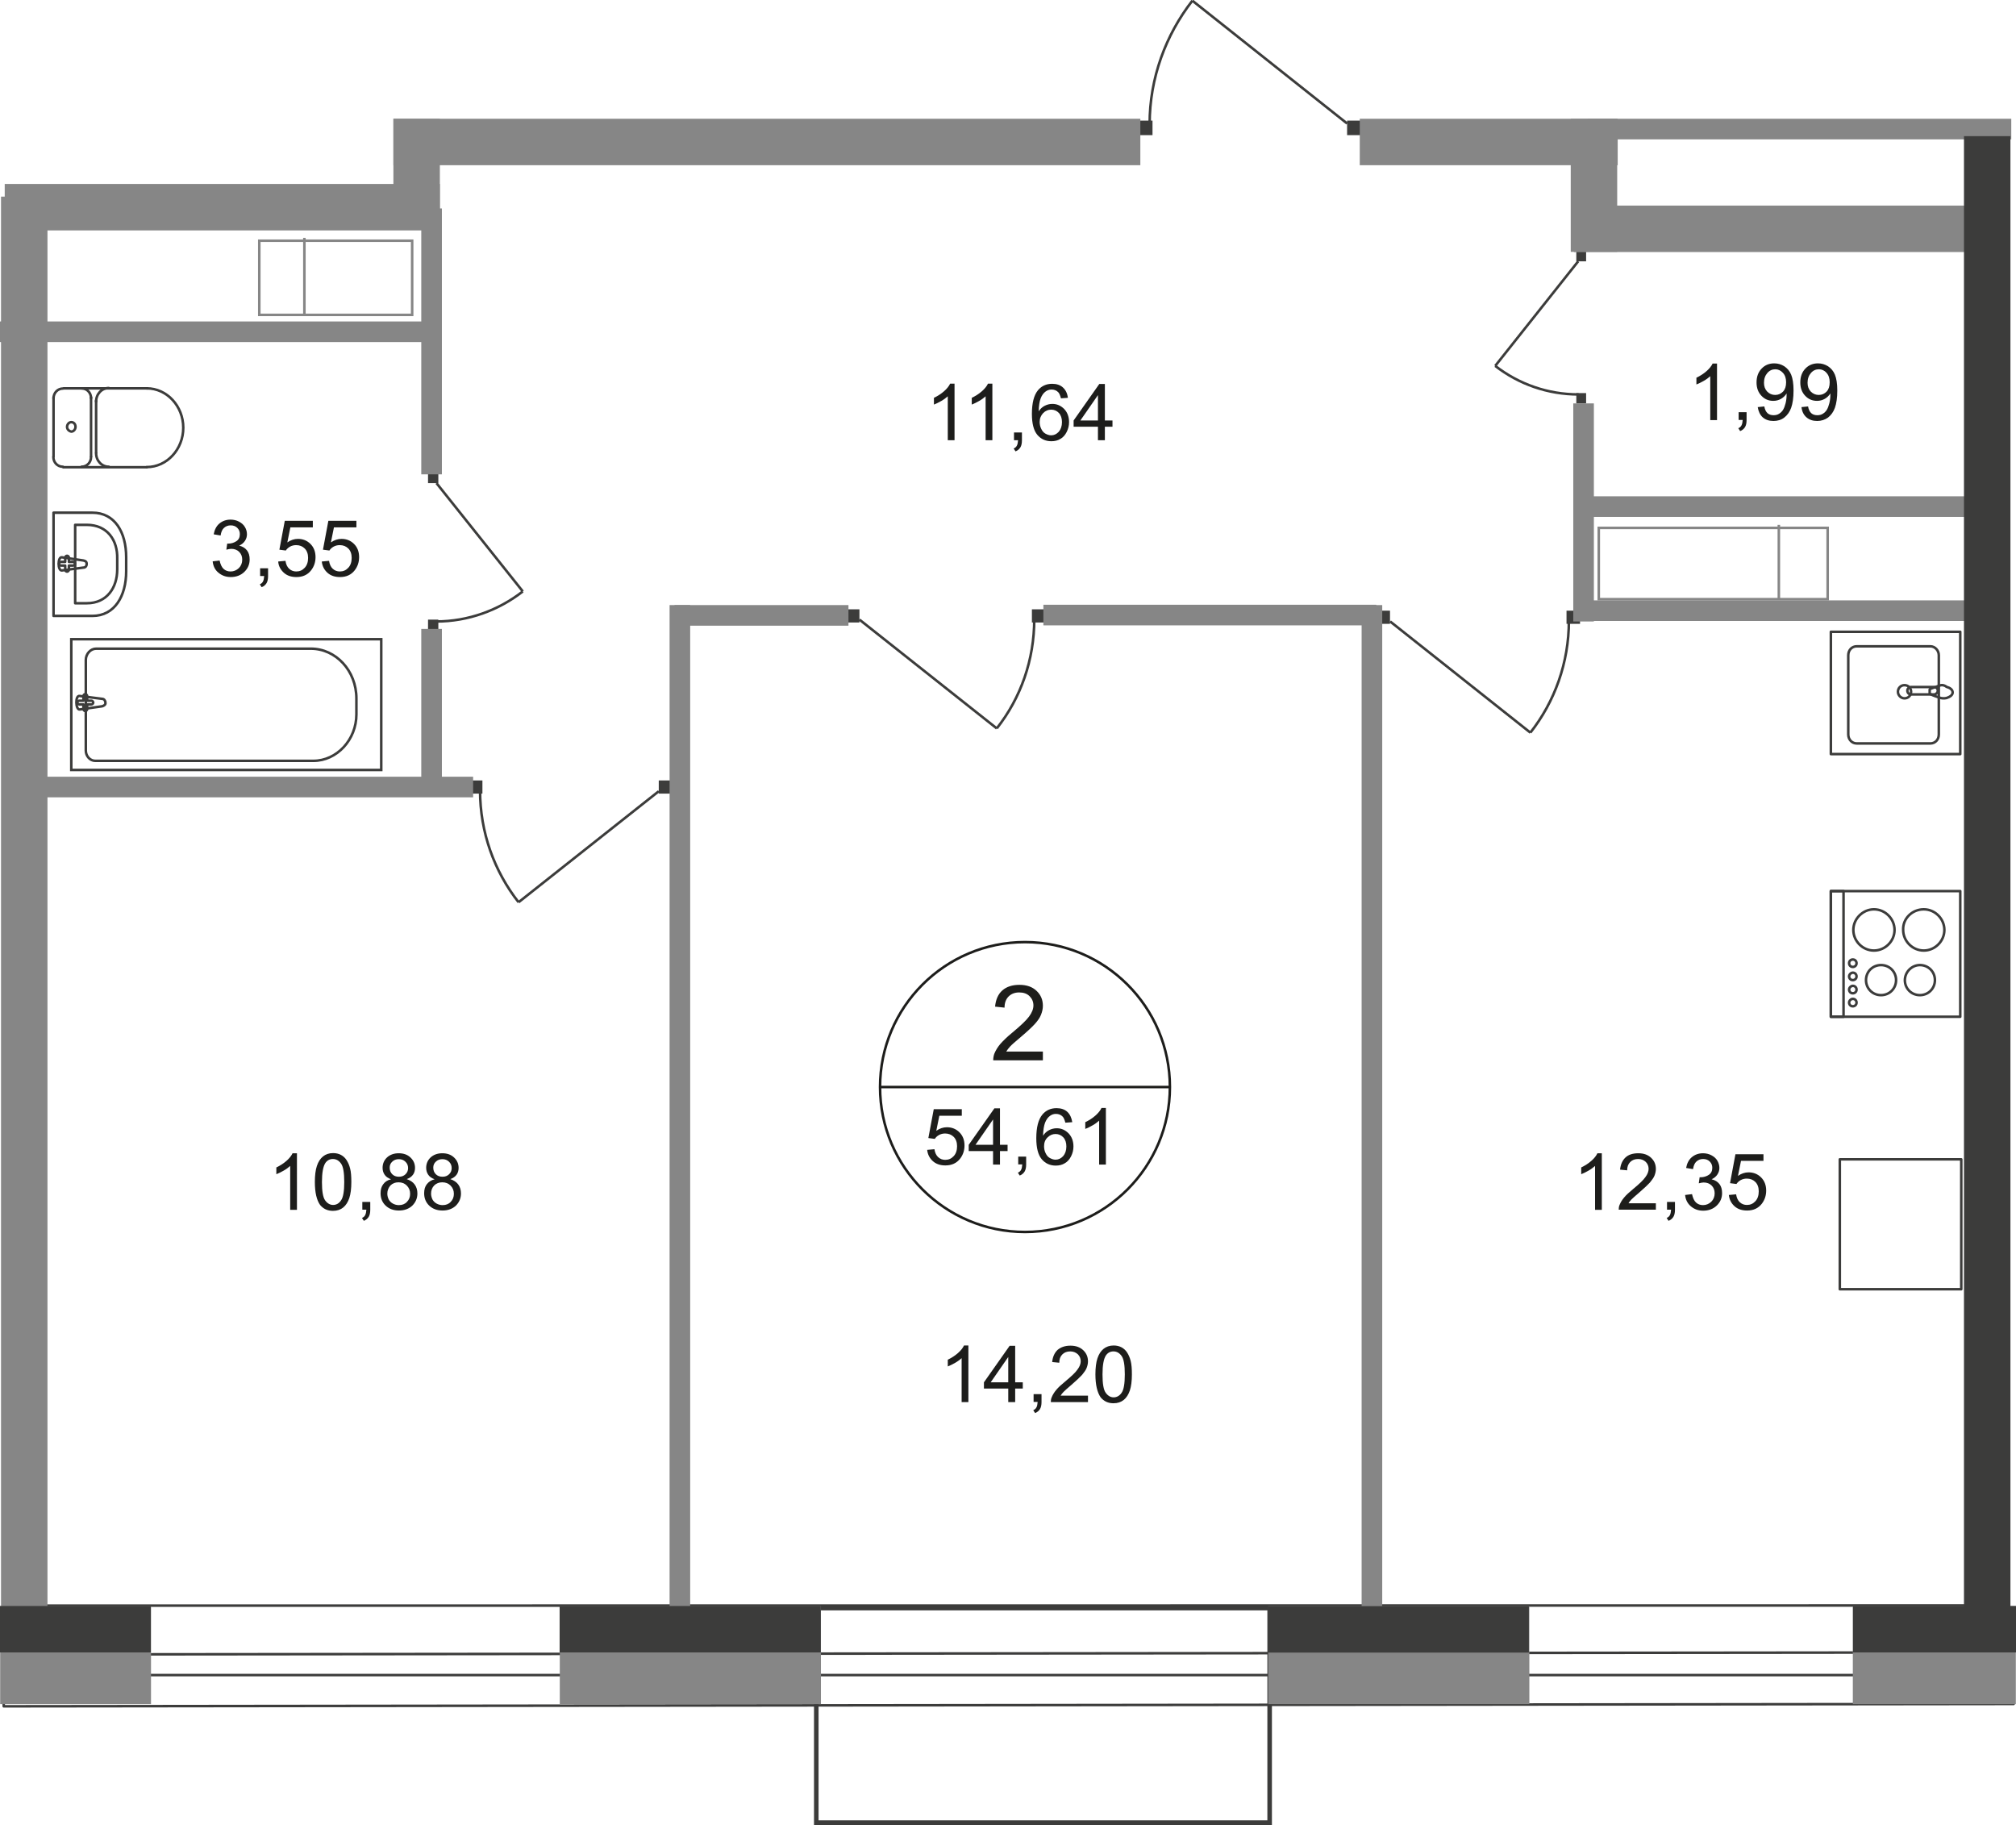 <?xml version="1.0" encoding="utf-8"?>
<!-- Generator: Adobe Illustrator 26.0.0, SVG Export Plug-In . SVG Version: 6.00 Build 0)  -->
<svg version="1.1" id="Слой_1" xmlns="http://www.w3.org/2000/svg" xmlns:xlink="http://www.w3.org/1999/xlink" x="0px" y="0px"
	 viewBox="0 0 1193.5 1080.4" style="enable-background:new 0 0 1193.5 1080.4;" xml:space="preserve">
<style type="text/css">
	.st0{fill:#3C3C3B;}
	.st1{fill:none;}
	.st2{fill:none;stroke:#3C3C3B;stroke-width:1.5;stroke-linecap:round;stroke-linejoin:round;stroke-miterlimit:10;}
	.st3{fill:none;stroke:#868686;stroke-width:1.5;stroke-miterlimit:10;}
	.st4{fill:none;stroke:#3C3C3B;stroke-width:1.5;stroke-miterlimit:22.926;}
	.st5{fill:#868686;}
	.st6{enable-background:new    ;}
	.st7{fill:#1D1D1B;}
	.st8{fill:none;stroke:#1D1D1B;stroke-width:1.5;stroke-miterlimit:22.926;}
</style>
<g>
	<path class="st0" d="M750.3,953.3v124.3H484.6V953.3H750.3 M753,950.5H481.9v129.9H753V950.5L753,950.5z"/>
</g>
<line class="st1" x1="0" y1="953.3" x2="1137.3" y2="953.3"/>
<line class="st1" x1="0" y1="982.1" x2="1137.3" y2="982.1"/>
<polyline class="st2" points="1192.1,1008.7 2.2,1010.1 2.2,950.5 1175.5,950.4 "/>
<polyline class="st2" points="1178.9,991.6 2.2,991.6 2.2,979.4 1169.9,978.2 "/>
<g>
	<rect x="153.5" y="142.5" class="st3" width="90.5" height="43.9"/>
	<line class="st3" x1="180.2" y1="140.8" x2="180.2" y2="186.4"/>
</g>
<g>
	<rect x="946.5" y="312.5" class="st3" width="135.5" height="42.2"/>
	<line class="st3" x1="1053.1" y1="310.7" x2="1053.1" y2="354.6"/>
</g>
<g>
	<rect x="673.4" y="71.4" class="st0" width="8.9" height="8.6"/>
	<rect x="797.5" y="71.4" class="st0" width="8.9" height="8.6"/>
	<path class="st4" d="M705.9,0.4c-15.8,20.3-25.3,45.8-25.3,73"/>
	<line class="st4" x1="797.5" y1="73.1" x2="705.9" y2="0.4"/>
</g>
<g>
	<rect x="277.6" y="462" class="st0" width="8" height="7.8"/>
	<rect x="390" y="462" class="st0" width="8" height="7.8"/>
	<path class="st4" d="M307,534.1c-14.4-18.3-22.8-41.4-22.8-66.1"/>
	<line class="st4" x1="390" y1="468.4" x2="307" y2="534.1"/>
</g>
<g>
	<rect x="927.4" y="361.5" class="st0" width="8" height="7.8"/>
	<rect x="814.9" y="361.5" class="st0" width="8" height="7.8"/>
	<path class="st4" d="M906,433.7c14.4-18.3,22.8-41.4,22.8-66.1"/>
	<line class="st4" x1="823" y1="367.9" x2="906" y2="433.7"/>
</g>
<g>
	<rect x="253.4" y="366.8" class="st0" width="6.1" height="6.4"/>
	<rect x="253.4" y="279.6" class="st0" width="6.1" height="6.4"/>
	<path class="st4" d="M309.5,350.1c-14.2,11.1-32.2,17.8-51.3,17.8"/>
	<line class="st4" x1="258.4" y1="286" x2="309.5" y2="350.1"/>
</g>
<g>
	<rect x="933.2" y="232.7" class="st0" width="5.8" height="6.1"/>
	<rect x="933.2" y="148.6" class="st0" width="5.8" height="6.1"/>
	<path class="st4" d="M885.2,216.6c13.9,10.8,31.1,16.9,49.4,16.9"/>
	<line class="st4" x1="934.3" y1="154.7" x2="885.2" y2="216.6"/>
</g>
<g>
	<rect x="610.9" y="360.7" class="st0" width="7.8" height="7.8"/>
	<rect x="501" y="360.7" class="st0" width="7.8" height="7.8"/>
	<path class="st4" d="M590.1,431.2c14.2-18,22.2-40.5,22.2-64.7"/>
	<line class="st4" x1="508.8" y1="366.8" x2="590.1" y2="431.2"/>
</g>
<g>
	<path class="st2" d="M37.2,276.3c-3.1,0-5.6-2.5-5.6-5.8"/>
	<path class="st2" d="M31.7,235.8c0-3.3,2.5-5.8,5.6-5.8"/>
	<line class="st2" x1="31.7" y1="235.2" x2="31.7" y2="270.2"/>
	<line class="st2" x1="37.5" y1="276.6" x2="86.9" y2="276.6"/>
	<path class="st2" d="M86.9,229.9c11.9,0,21.6,10.5,21.6,23.3s-9.7,23.3-21.6,23.3"/>
	<line class="st2" x1="87.2" y1="229.9" x2="37.8" y2="229.9"/>
	<path class="st2" d="M39.7,252.7c0-1.4,1.1-2.8,2.5-2.8s2.5,1.1,2.5,2.8c0,1.4-1.1,2.8-2.5,2.8C40.8,255.2,39.7,254.1,39.7,252.7z"
		/>
	<path class="st2" d="M48.3,229.9c3.1,0,5.6,2.5,5.6,5.8"/>
	<line class="st2" x1="53.9" y1="235.2" x2="53.9" y2="270.2"/>
	<path class="st2" d="M53.9,270.5c0,3.3-2.5,5.8-5.6,5.8"/>
	<path class="st2" d="M64.4,276.3c-4.2,0-7.5-3.6-7.5-8"/>
	<line class="st2" x1="56.9" y1="268" x2="56.9" y2="237.2"/>
	<path class="st2" d="M56.9,237.7c0-4.4,3.3-8,7.5-8"/>
</g>
<g>
	<rect x="42.2" y="378.4" class="st4" width="183.5" height="77.4"/>
	<path class="st4" d="M184,384H56.9c-3.3,0-6.1,3.1-6.1,6.7v53.6c0,3.3,2.5,6.1,5.6,6.1h129.1c13.9,0,25.5-12.5,25.5-27.5v-9.4
		C211,397,198.8,384,184,384z"/>
	<path class="st4" d="M60.5,418.1L47.2,420c-2.5,0.3-2.8-8.6,0-8l13.3,1.7c1.1,0,1.9,1.1,1.9,2.2C62.7,417,61.6,417.8,60.5,418.1z"
		/>
	<path class="st2" d="M50.5,420.9L50.5,420.9c-0.6,0-1.1-0.6-1.1-1.1V417h-2.5c-0.6,0-1.1-0.6-1.1-1.1c0-0.6,0.6-1.1,1.1-1.1h2.5
		V412c0-0.6,0.6-1.1,1.1-1.1s1.1,0.6,1.1,1.1v2.8h2.5c0.6,0,1.1,0.6,1.1,1.1c0,0.6-0.6,1.1-1.1,1.1h-2.5v2.8
		C51.6,420.3,51.1,420.9,50.5,420.9z"/>
</g>
<g>
	<path class="st2" d="M54.7,303.5h-23v61.1h23c13.3,0,20-11.9,20-26.4v-8.3C74.7,315.1,68,303.5,54.7,303.5z"/>
	<path class="st2" d="M51.4,310.7h-6.9v46.4h6.9c11.9,0,18-9.2,18-20v-6.4C69.7,319.9,63.6,310.7,51.4,310.7z"/>
	<path class="st2" d="M49.4,331.8l-12.8-1.9c-2.5-0.3-2.5,8,0,7.8l12.8-1.7c1.1,0,1.9-0.8,1.9-2.2S50.5,332.1,49.4,331.8z"/>
	<path class="st2" d="M39.7,329L39.7,329c-0.6,0-1.1,0.6-1.1,1.1v2.5h-2.5c-0.6,0-1.1,0.6-1.1,1.1c0,0.6,0.6,1.1,1.1,1.1h2.5v2.5
		c0,0.6,0.6,1.1,1.1,1.1s1.1-0.6,1.1-1.1v-2.5h2.5c0.6,0,1.1-0.6,1.1-1.1c0-0.6-0.6-1.1-1.1-1.1h-2.5v-2.5
		C40.8,329.6,40.3,329,39.7,329z"/>
</g>
<g>
	<rect x="1083.9" y="527.5" class="st2" width="76.6" height="74.4"/>
	<path class="st2" d="M1138.9,538.3c6.7,0,12.2,5.6,12.2,12.2c0,6.7-5.6,12.2-12.2,12.2c-6.7,0-12.2-5.6-12.2-12.2
		C1126.4,543.9,1131.9,538.3,1138.9,538.3z"/>
	<path class="st2" d="M1109.4,538.3c6.7,0,12.2,5.6,12.2,12.2c0,6.7-5.6,12.2-12.2,12.2c-6.7,0-12.2-5.6-12.2-12.2
		C1097.2,543.9,1102.8,538.3,1109.4,538.3z"/>
	<path class="st2" d="M1113.6,571.3c5,0,8.9,3.9,8.9,8.9s-3.9,8.9-8.9,8.9s-8.9-3.9-8.9-8.9S1108.6,571.3,1113.6,571.3z"/>
	<path class="st2" d="M1136.6,571.3c5,0,8.9,3.9,8.9,8.9s-3.9,8.9-8.9,8.9s-8.9-3.9-8.9-8.9C1127.8,575.2,1131.9,571.3,1136.6,571.3
		z"/>
	<rect x="1083.9" y="527.5" class="st2" width="7.5" height="74.4"/>
	<path class="st2" d="M1096.9,568c1.4,0,2.2,1.1,2.2,2.2c0,1.4-1.1,2.2-2.2,2.2c-1.4,0-2.2-1.1-2.2-2.2
		C1094.7,568.8,1095.8,568,1096.9,568z"/>
	<path class="st2" d="M1096.9,575.8c1.4,0,2.2,1.1,2.2,2.2c0,1.4-1.1,2.2-2.2,2.2c-1.4,0-2.2-1.1-2.2-2.2
		C1094.7,576.9,1095.8,575.8,1096.9,575.8z"/>
	<path class="st2" d="M1096.9,583.6c1.4,0,2.2,1.1,2.2,2.2c0,1.4-1.1,2.2-2.2,2.2c-1.4,0-2.2-1.1-2.2-2.2
		C1094.7,584.7,1095.8,583.6,1096.9,583.6z"/>
	<path class="st2" d="M1096.9,591.3c1.4,0,2.2,1.1,2.2,2.2c0,1.4-1.1,2.2-2.2,2.2c-1.4,0-2.2-1.1-2.2-2.2
		C1094.7,592.4,1095.8,591.3,1096.9,591.3z"/>
</g>
<g>
	<path class="st2" d="M1099.2,440.1h43.6c2.8,0,5-2.2,5-5.3v-46.9c0-2.8-2.2-5.3-5-5.3h-43.6c-2.8,0-5,2.2-5,5.3v46.9
		C1094.2,437.8,1096.4,440.1,1099.2,440.1z"/>
	<path class="st2" d="M1127.5,413.4c2.2,0,3.9-1.7,3.9-3.9c0-2.2-1.7-3.9-3.9-3.9s-3.9,1.7-3.9,3.9
		C1123.6,411.7,1125.5,413.4,1127.5,413.4z"/>
	<rect x="1083.9" y="374" class="st2" width="76.6" height="72.4"/>
	<path class="st2" d="M1131.4,406.7h13.6c1.4,0,2.2,1.1,2.2,2.2s-1.1,2.2-2.2,2.2h-13.6c-1.4,0-2.2-1.1-2.2-2.2
		C1129.1,407.9,1130,406.7,1131.4,406.7z"/>
	<path class="st2" d="M1148,405.9c-1.9,0.8-3.1,1.1-3.9,1.4c-0.6,0.3-1.1,0.3-1.4,0.6c0,0-0.3,0-0.3,0.3c0,0,0,0.3,0,0.6v0.6v0.6
		c0,0.3,0,0.3,0,0.6c0,0,0,0.3,0.3,0.3s0.8,0.3,1.4,0.6c0.8,0.3,1.9,0.8,3.9,1.4c1.4,0.6,3.1,0.6,4.4,0.3c1.9-0.6,3.6-1.7,3.6-3.3
		c0-1.7-1.7-2.8-3.6-3.3C1150.8,405.4,1149.4,405.4,1148,405.9z"/>
</g>
<rect x="1089.2" y="686.3" class="st2" width="71.9" height="76.9"/>
<rect x="939.9" y="70.3" class="st5" width="250.8" height="12.2"/>
<rect x="933.9" y="355.4" class="st5" width="247.9" height="12.2"/>
<rect x="933.9" y="293.8" class="st5" width="247.9" height="12.2"/>
<rect x="617.7" y="358" class="st5" width="197.1" height="12.2"/>
<rect x="399.3" y="358.2" class="st5" width="103" height="12.2"/>
<polyline class="st5" points="0,190.3 255.6,190.3 255.6,202.5 0,202.5 "/>
<polyline class="st5" points="2.8,459.8 280.1,459.8 280.1,472 2.8,472 "/>
<rect x="249.4" y="123.4" class="st5" width="12.2" height="157.4"/>
<rect x="249.4" y="372.3" class="st5" width="12.2" height="95.5"/>
<rect x="931.4" y="238.8" class="st5" width="12.2" height="129.1"/>
<rect x="806.1" y="358.2" class="st5" width="12.2" height="610.6"/>
<rect x="396.4" y="358.2" class="st5" width="12.2" height="610.6"/>
<g>
	<rect x="805" y="70.3" class="st5" width="152.7" height="27.5"/>
</g>
<g>
	<rect x="931.8" y="121.7" class="st5" width="246.2" height="27.5"/>
</g>
<g>
	<rect x="929.9" y="70.3" class="st5" width="27.5" height="78.8"/>
</g>
<g>
	<rect x="232.9" y="70.3" class="st5" width="442.2" height="27.5"/>
</g>
<polyline class="st5" points="2.8,108.9 260.4,108.9 260.4,136.4 2.8,136.4 "/>
<g>
	<rect x="0.6" y="116.4" class="st5" width="27.5" height="877.1"/>
</g>
<g>
	<rect x="232.9" y="70.3" class="st5" width="27.5" height="64.9"/>
</g>
<g>
	<rect x="1096.9" y="950.8" class="st5" width="96.5" height="58"/>
</g>
<g>
	<rect x="750.8" y="950.8" class="st5" width="154.6" height="58"/>
</g>
<g>
	<rect x="331.4" y="950.8" class="st5" width="154.6" height="58"/>
</g>
<polyline class="st5" points="0.1,950.8 89.4,950.8 89.4,1008.8 0.1,1008.8 "/>
<rect x="1162.7" y="80.6" class="st0" width="27.5" height="886.8"/>
<polyline class="st0" points="0,950.7 89.3,950.7 89.3,978.2 0,978.2 "/>
<rect x="331.3" y="950.7" class="st0" width="154.6" height="27.5"/>
<rect x="750.5" y="950.8" class="st0" width="154.6" height="27.5"/>
<rect x="1097" y="950.7" class="st0" width="96.5" height="27.5"/>
<g>
	<g class="st6">
		<path class="st7" d="M565.2,260.6h-4.1v-26c-1,0.9-2.3,1.9-3.9,2.8c-1.6,0.9-3,1.6-4.3,2.1v-4c2.3-1.1,4.3-2.4,6-3.9
			s2.9-3,3.6-4.5h2.6V260.6z"/>
		<path class="st7" d="M587.6,260.6h-4.1v-26c-1,0.9-2.3,1.9-3.9,2.8c-1.6,0.9-3,1.6-4.3,2.1v-4c2.3-1.1,4.3-2.4,6-3.9
			s2.9-3,3.6-4.5h2.6V260.6z"/>
		<path class="st7" d="M600.3,260.6V256h4.7v4.7c0,1.7-0.3,3.1-0.9,4.1s-1.6,1.9-2.9,2.4l-1.1-1.7c0.9-0.4,1.5-0.9,1.9-1.7
			c0.4-0.7,0.6-1.8,0.7-3.2H600.3z"/>
		<path class="st7" d="M632.2,235.5l-4.1,0.3c-0.4-1.6-0.9-2.8-1.5-3.5c-1.1-1.2-2.5-1.7-4.1-1.7c-1.3,0-2.4,0.4-3.4,1.1
			c-1.3,0.9-2.3,2.3-3,4.1c-0.7,1.8-1.1,4.4-1.2,7.7c1-1.5,2.2-2.6,3.6-3.3s2.9-1.1,4.5-1.1c2.7,0,5,1,7,3c1.9,2,2.9,4.6,2.9,7.8
			c0,2.1-0.5,4-1.4,5.8c-0.9,1.8-2.1,3.2-3.7,4.1c-1.6,1-3.4,1.4-5.4,1.4c-3.4,0-6.2-1.3-8.3-3.8c-2.1-2.5-3.2-6.6-3.2-12.4
			c0-6.4,1.2-11.1,3.6-14c2.1-2.5,4.9-3.8,8.4-3.8c2.6,0,4.8,0.7,6.4,2.2C630.9,230.9,631.9,232.9,632.2,235.5z M615.5,249.8
			c0,1.4,0.3,2.8,0.9,4c0.6,1.3,1.4,2.3,2.5,2.9s2.2,1,3.4,1c1.7,0,3.2-0.7,4.5-2.1c1.2-1.4,1.9-3.3,1.9-5.7c0-2.3-0.6-4.1-1.8-5.4
			c-1.2-1.3-2.8-2-4.6-2c-1.8,0-3.4,0.7-4.7,2C616.2,246,615.5,247.7,615.5,249.8z"/>
		<path class="st7" d="M650,260.6v-8h-14.4v-3.7l15.2-21.6h3.3v21.6h4.5v3.7h-4.5v8H650z M650,248.9v-15l-10.4,15H650z"/>
	</g>
</g>
<g>
	<g class="st6">
		<path class="st7" d="M1016.6,248.7h-4.1v-26c-1,0.9-2.3,1.9-3.9,2.8c-1.6,0.9-3,1.6-4.3,2.1v-4c2.3-1.1,4.3-2.4,6-3.9
			s2.9-3,3.6-4.5h2.6V248.7z"/>
		<path class="st7" d="M1029.3,248.7V244h4.7v4.7c0,1.7-0.3,3.1-0.9,4.1s-1.6,1.9-2.9,2.4l-1.1-1.7c0.9-0.4,1.5-0.9,1.9-1.7
			s0.6-1.8,0.7-3.2H1029.3z"/>
		<path class="st7" d="M1040.6,241l3.9-0.4c0.3,1.8,1,3.2,1.9,4c0.9,0.8,2.1,1.2,3.6,1.2c1.3,0,2.4-0.3,3.3-0.9s1.7-1.3,2.3-2.3
			c0.6-1,1.1-2.3,1.5-3.9s0.6-3.3,0.6-5c0-0.2,0-0.5,0-0.8c-0.8,1.3-1.9,2.4-3.3,3.2c-1.4,0.8-2.9,1.2-4.6,1.2c-2.8,0-5.1-1-7-3
			c-1.9-2-2.9-4.6-2.9-7.9c0-3.4,1-6.1,3-8.2c2-2.1,4.5-3.1,7.5-3.1c2.2,0,4.1,0.6,5.9,1.7c1.8,1.2,3.2,2.8,4.1,5
			c0.9,2.2,1.4,5.3,1.4,9.4c0,4.3-0.5,7.6-1.4,10.2c-0.9,2.5-2.3,4.4-4.1,5.8s-4,2-6.4,2c-2.6,0-4.7-0.7-6.4-2.2
			C1042,245.6,1041,243.6,1040.6,241z M1057.4,226.3c0-2.3-0.6-4.2-1.9-5.6s-2.8-2.1-4.5-2.1c-1.8,0-3.4,0.7-4.7,2.2
			c-1.3,1.5-2,3.4-2,5.8c0,2.1,0.6,3.8,1.9,5.2c1.3,1.3,2.9,2,4.7,2c1.9,0,3.4-0.7,4.7-2C1056.8,230.5,1057.4,228.7,1057.4,226.3z"
			/>
		<path class="st7" d="M1066.5,241l3.9-0.4c0.3,1.8,1,3.2,1.9,4c0.9,0.8,2.1,1.2,3.6,1.2c1.3,0,2.4-0.3,3.3-0.9
			c0.9-0.6,1.7-1.3,2.3-2.3c0.6-1,1.1-2.3,1.5-3.9c0.4-1.6,0.6-3.3,0.6-5c0-0.2,0-0.5,0-0.8c-0.8,1.3-1.9,2.4-3.3,3.2
			s-2.9,1.2-4.6,1.2c-2.8,0-5.1-1-7-3c-1.9-2-2.9-4.6-2.9-7.9c0-3.4,1-6.1,3-8.2c2-2.1,4.5-3.1,7.5-3.1c2.2,0,4.1,0.6,5.9,1.7
			c1.8,1.2,3.2,2.8,4.1,5s1.4,5.3,1.4,9.4c0,4.3-0.5,7.6-1.4,10.2c-0.9,2.5-2.3,4.4-4.1,5.8c-1.8,1.3-4,2-6.4,2
			c-2.6,0-4.7-0.7-6.4-2.2C1067.8,245.6,1066.8,243.6,1066.5,241z M1083.2,226.3c0-2.3-0.6-4.2-1.9-5.6c-1.2-1.4-2.8-2.1-4.5-2.1
			c-1.8,0-3.4,0.7-4.7,2.2s-2,3.4-2,5.8c0,2.1,0.6,3.8,1.9,5.2c1.3,1.3,2.9,2,4.7,2c1.9,0,3.4-0.7,4.7-2
			C1082.6,230.5,1083.2,228.7,1083.2,226.3z"/>
	</g>
</g>
<g>
	<g class="st6">
		<path class="st7" d="M125.9,332.3l4.1-0.5c0.5,2.3,1.3,4,2.4,5c1.1,1,2.5,1.5,4.1,1.5c1.9,0,3.5-0.7,4.9-2c1.3-1.3,2-3,2-5
			c0-1.9-0.6-3.4-1.8-4.6c-1.2-1.2-2.8-1.8-4.7-1.8c-0.8,0-1.7,0.2-2.9,0.5l0.5-3.6c0.3,0,0.5,0,0.7,0c1.7,0,3.3-0.5,4.7-1.4
			c1.4-0.9,2.1-2.3,2.1-4.2c0-1.5-0.5-2.7-1.5-3.7c-1-1-2.3-1.5-3.9-1.5c-1.6,0-2.9,0.5-4,1.5c-1.1,1-1.7,2.5-2,4.5l-4.1-0.7
			c0.5-2.7,1.6-4.9,3.4-6.4c1.8-1.5,4-2.3,6.6-2.3c1.8,0,3.5,0.4,5,1.2c1.5,0.8,2.7,1.8,3.5,3.2c0.8,1.3,1.2,2.8,1.2,4.3
			c0,1.4-0.4,2.7-1.2,3.9c-0.8,1.2-1.9,2.1-3.4,2.8c2,0.5,3.5,1.4,4.6,2.8s1.6,3.2,1.6,5.4c0,2.9-1.1,5.4-3.2,7.4s-4.8,3-8,3
			c-2.9,0-5.3-0.9-7.3-2.6C127.3,337.4,126.2,335.1,125.9,332.3z"/>
		<path class="st7" d="M154,341.1v-4.7h4.7v4.7c0,1.7-0.3,3.1-0.9,4.1s-1.6,1.9-2.9,2.4l-1.1-1.7c0.9-0.4,1.5-0.9,1.9-1.7
			s0.6-1.8,0.7-3.2H154z"/>
		<path class="st7" d="M164.7,332.4l4.3-0.4c0.3,2.1,1.1,3.7,2.2,4.7c1.2,1.1,2.6,1.6,4.2,1.6c2,0,3.6-0.7,5-2.2
			c1.4-1.5,2-3.5,2-5.9c0-2.3-0.7-4.2-2-5.5c-1.3-1.3-3-2-5.1-2c-1.3,0-2.5,0.3-3.6,0.9c-1.1,0.6-1.9,1.4-2.5,2.3l-3.8-0.5l3.2-17.1
			h16.6v3.9h-13.3l-1.8,8.9c2-1.4,4.1-2.1,6.3-2.1c2.9,0,5.4,1,7.4,3s3,4.6,3,7.8c0,3-0.9,5.6-2.6,7.8c-2.1,2.7-5,4-8.7,4
			c-3,0-5.5-0.8-7.4-2.5S164.9,335.2,164.7,332.4z"/>
		<path class="st7" d="M190.5,332.4l4.3-0.4c0.3,2.1,1.1,3.7,2.2,4.7c1.2,1.1,2.6,1.6,4.2,1.6c2,0,3.6-0.7,5-2.2
			c1.4-1.5,2-3.5,2-5.9c0-2.3-0.7-4.2-2-5.5c-1.3-1.3-3-2-5.1-2c-1.3,0-2.5,0.3-3.6,0.9c-1.1,0.6-1.9,1.4-2.5,2.3l-3.8-0.5l3.2-17.1
			H211v3.9h-13.3l-1.8,8.9c2-1.4,4.1-2.1,6.3-2.1c2.9,0,5.4,1,7.4,3s3,4.6,3,7.8c0,3-0.9,5.6-2.6,7.8c-2.1,2.7-5,4-8.7,4
			c-3,0-5.5-0.8-7.4-2.5S190.8,335.2,190.5,332.4z"/>
	</g>
</g>
<g>
	<g class="st6">
		<path class="st7" d="M175.9,716.2h-4.1v-26c-1,0.9-2.3,1.9-3.9,2.8c-1.6,0.9-3,1.6-4.3,2.1v-4c2.3-1.1,4.3-2.4,6-3.9
			s2.9-3,3.6-4.5h2.6V716.2z"/>
		<path class="st7" d="M186.4,699.7c0-3.9,0.4-7.1,1.2-9.5c0.8-2.4,2-4.3,3.6-5.6c1.6-1.3,3.6-2,6-2c1.8,0,3.4,0.4,4.7,1.1
			c1.3,0.7,2.5,1.8,3.3,3.1c0.9,1.4,1.6,3,2.1,5c0.5,1.9,0.7,4.6,0.7,7.9c0,3.9-0.4,7.1-1.2,9.5c-0.8,2.4-2,4.3-3.6,5.6
			c-1.6,1.3-3.6,2-6.1,2c-3.2,0-5.7-1.2-7.6-3.5C187.5,710.5,186.4,706,186.4,699.7z M190.6,699.7c0,5.5,0.6,9.1,1.9,10.9
			c1.3,1.8,2.9,2.7,4.7,2.7c1.9,0,3.5-0.9,4.7-2.7c1.3-1.8,1.9-5.5,1.9-10.9c0-5.5-0.6-9.1-1.9-10.9s-2.9-2.7-4.8-2.7
			c-1.9,0-3.4,0.8-4.5,2.4C191.3,690.5,190.6,694.3,190.6,699.7z"/>
		<path class="st7" d="M214.5,716.2v-4.7h4.7v4.7c0,1.7-0.3,3.1-0.9,4.1s-1.6,1.9-2.9,2.4l-1.1-1.7c0.9-0.4,1.5-0.9,1.9-1.7
			s0.6-1.8,0.7-3.2H214.5z"/>
		<path class="st7" d="M231.5,698.1c-1.7-0.6-3-1.5-3.8-2.7c-0.8-1.2-1.2-2.5-1.2-4.1c0-2.4,0.9-4.5,2.6-6.1s4.1-2.5,6.9-2.5
			c2.9,0,5.2,0.8,7,2.5s2.7,3.7,2.7,6.2c0,1.5-0.4,2.9-1.2,4c-0.8,1.1-2,2-3.7,2.6c2,0.7,3.6,1.7,4.7,3.2c1.1,1.5,1.6,3.3,1.6,5.3
			c0,2.8-1,5.2-3,7.2c-2,1.9-4.7,2.9-7.9,2.9c-3.3,0-5.9-1-7.9-2.9s-3-4.4-3-7.3c0-2.2,0.5-4,1.6-5.4
			C227.9,699.6,229.4,698.6,231.5,698.1z M229.3,706.6c0,1.2,0.3,2.3,0.8,3.4c0.6,1.1,1.4,1.9,2.5,2.5c1.1,0.6,2.3,0.9,3.5,0.9
			c2,0,3.6-0.6,4.8-1.9c1.3-1.3,1.9-2.9,1.9-4.8c0-2-0.7-3.6-2-4.9c-1.3-1.3-2.9-1.9-4.9-1.9c-1.9,0-3.5,0.6-4.8,1.9
			C230,703.1,229.3,704.7,229.3,706.6z M230.7,691.2c0,1.6,0.5,2.9,1.5,3.9c1,1,2.3,1.5,4,1.5c1.6,0,2.9-0.5,3.9-1.5
			s1.5-2.2,1.5-3.6c0-1.5-0.5-2.8-1.6-3.8c-1-1-2.3-1.5-3.9-1.5c-1.6,0-2.9,0.5-3.9,1.5C231.2,688.6,230.7,689.8,230.7,691.2z"/>
		<path class="st7" d="M257.3,698.1c-1.7-0.6-3-1.5-3.8-2.7c-0.8-1.2-1.2-2.5-1.2-4.1c0-2.4,0.9-4.5,2.6-6.1s4.1-2.5,6.9-2.5
			c2.9,0,5.2,0.8,7,2.5s2.7,3.7,2.7,6.2c0,1.5-0.4,2.9-1.2,4c-0.8,1.1-2,2-3.7,2.6c2,0.7,3.6,1.7,4.7,3.2c1.1,1.5,1.6,3.3,1.6,5.3
			c0,2.8-1,5.2-3,7.2c-2,1.9-4.7,2.9-7.9,2.9c-3.3,0-5.9-1-7.9-2.9s-3-4.4-3-7.3c0-2.2,0.5-4,1.6-5.4
			C253.8,699.6,255.3,698.6,257.3,698.1z M255.2,706.6c0,1.2,0.3,2.3,0.8,3.4c0.6,1.1,1.4,1.9,2.5,2.5c1.1,0.6,2.3,0.9,3.5,0.9
			c2,0,3.6-0.6,4.8-1.9c1.3-1.3,1.9-2.9,1.9-4.8c0-2-0.7-3.6-2-4.9c-1.3-1.3-2.9-1.9-4.9-1.9c-1.9,0-3.5,0.6-4.8,1.9
			C255.8,703.1,255.2,704.7,255.2,706.6z M256.5,691.2c0,1.6,0.5,2.9,1.5,3.9c1,1,2.3,1.5,4,1.5c1.6,0,2.9-0.5,3.9-1.5
			s1.5-2.2,1.5-3.6c0-1.5-0.5-2.8-1.6-3.8c-1-1-2.3-1.5-3.9-1.5c-1.6,0-2.9,0.5-3.9,1.5C257,688.6,256.5,689.8,256.5,691.2z"/>
	</g>
</g>
<g>
	<g class="st6">
		<path class="st7" d="M573.4,830h-4.1v-26c-1,0.9-2.3,1.9-3.9,2.8c-1.6,0.9-3,1.6-4.3,2.1v-4c2.3-1.1,4.3-2.4,6-3.9s2.9-3,3.6-4.5
			h2.6V830z"/>
		<path class="st7" d="M596.9,830v-8h-14.4v-3.7l15.2-21.6h3.3v21.6h4.5v3.7H601v8H596.9z M596.9,818.3v-15l-10.4,15H596.9z"/>
		<path class="st7" d="M611.9,830v-4.7h4.7v4.7c0,1.7-0.3,3.1-0.9,4.1s-1.6,1.9-2.9,2.4l-1.1-1.7c0.9-0.4,1.5-0.9,1.9-1.7
			c0.4-0.7,0.6-1.8,0.7-3.2H611.9z"/>
		<path class="st7" d="M644.1,826.1v3.9h-22c0-1,0.1-1.9,0.5-2.8c0.6-1.5,1.5-3,2.7-4.4c1.2-1.5,3-3.1,5.3-5c3.6-3,6.1-5.3,7.3-7.1
			c1.3-1.7,1.9-3.4,1.9-4.9c0-1.6-0.6-3-1.7-4.1c-1.2-1.1-2.7-1.7-4.5-1.7c-2,0-3.5,0.6-4.7,1.8c-1.2,1.2-1.8,2.8-1.8,4.9l-4.2-0.4
			c0.3-3.1,1.4-5.5,3.2-7.2c1.9-1.6,4.4-2.5,7.6-2.5c3.2,0,5.7,0.9,7.6,2.7s2.8,4,2.8,6.6c0,1.3-0.3,2.6-0.8,3.9s-1.5,2.6-2.7,4.1
			c-1.3,1.4-3.4,3.4-6.3,5.9c-2.5,2.1-4,3.5-4.7,4.2c-0.7,0.7-1.3,1.5-1.7,2.2H644.1z"/>
		<path class="st7" d="M648.5,813.6c0-3.9,0.4-7.1,1.2-9.5s2-4.3,3.6-5.6c1.6-1.3,3.6-2,6-2c1.8,0,3.4,0.4,4.7,1.1
			c1.3,0.7,2.5,1.8,3.3,3.1c0.9,1.4,1.6,3,2.1,5s0.7,4.6,0.7,7.9c0,3.9-0.4,7.1-1.2,9.5c-0.8,2.4-2,4.3-3.6,5.6
			c-1.6,1.3-3.6,2-6.1,2c-3.2,0-5.7-1.2-7.6-3.5C649.6,824.3,648.5,819.8,648.5,813.6z M652.7,813.6c0,5.5,0.6,9.1,1.9,10.9
			c1.3,1.8,2.9,2.7,4.7,2.7s3.5-0.9,4.7-2.7c1.3-1.8,1.9-5.5,1.9-10.9c0-5.5-0.6-9.1-1.9-10.9s-2.9-2.7-4.8-2.7
			c-1.9,0-3.4,0.8-4.5,2.4C653.4,804.4,652.7,808.1,652.7,813.6z"/>
	</g>
</g>
<g>
	<g class="st6">
		<path class="st7" d="M948.4,716.2h-4.1v-26c-1,0.9-2.3,1.9-3.9,2.8c-1.6,0.9-3,1.6-4.3,2.1v-4c2.3-1.1,4.3-2.4,6-3.9
			s2.9-3,3.6-4.5h2.6V716.2z"/>
		<path class="st7" d="M980.3,712.2v3.9h-22c0-1,0.1-1.9,0.5-2.8c0.6-1.5,1.5-3,2.7-4.4c1.2-1.5,3-3.1,5.3-5c3.6-3,6.1-5.3,7.3-7.1
			c1.3-1.7,1.9-3.4,1.9-4.9c0-1.6-0.6-3-1.7-4.1c-1.2-1.1-2.7-1.7-4.5-1.7c-2,0-3.5,0.6-4.7,1.8c-1.2,1.2-1.8,2.8-1.8,4.9l-4.2-0.4
			c0.3-3.1,1.4-5.5,3.2-7.2s4.4-2.5,7.6-2.5c3.2,0,5.7,0.9,7.6,2.7c1.9,1.8,2.8,4,2.8,6.6c0,1.3-0.3,2.6-0.8,3.9s-1.5,2.6-2.7,4.1
			c-1.3,1.4-3.4,3.4-6.3,5.9c-2.5,2.1-4,3.5-4.7,4.2c-0.7,0.7-1.3,1.5-1.7,2.2H980.3z"/>
		<path class="st7" d="M986.9,716.2v-4.7h4.7v4.7c0,1.7-0.3,3.1-0.9,4.1s-1.6,1.9-2.9,2.4l-1.1-1.7c0.9-0.4,1.5-0.9,1.9-1.7
			c0.4-0.7,0.6-1.8,0.7-3.2H986.9z"/>
		<path class="st7" d="M997.6,707.4l4.1-0.5c0.5,2.3,1.3,4,2.4,5c1.1,1,2.5,1.5,4.1,1.5c1.9,0,3.5-0.7,4.9-2c1.3-1.3,2-3,2-5
			c0-1.9-0.6-3.4-1.8-4.6s-2.8-1.8-4.7-1.8c-0.8,0-1.7,0.2-2.9,0.5l0.5-3.6c0.3,0,0.5,0,0.7,0c1.7,0,3.3-0.5,4.7-1.4
			c1.4-0.9,2.1-2.3,2.1-4.2c0-1.5-0.5-2.7-1.5-3.7c-1-1-2.3-1.5-3.9-1.5c-1.6,0-2.9,0.5-4,1.5c-1.1,1-1.7,2.5-2,4.5l-4.1-0.7
			c0.5-2.7,1.6-4.9,3.4-6.4c1.8-1.5,4-2.3,6.6-2.3c1.8,0,3.5,0.4,5,1.2c1.5,0.8,2.7,1.8,3.5,3.2s1.2,2.8,1.2,4.3
			c0,1.4-0.4,2.7-1.2,3.9c-0.8,1.2-1.9,2.1-3.4,2.8c2,0.5,3.5,1.4,4.6,2.8s1.6,3.2,1.6,5.4c0,2.9-1.1,5.4-3.2,7.4c-2.1,2-4.8,3-8,3
			c-2.9,0-5.3-0.9-7.3-2.6C999,712.4,997.9,710.2,997.6,707.4z"/>
		<path class="st7" d="M1023.5,707.4l4.3-0.4c0.3,2.1,1.1,3.7,2.2,4.7c1.2,1.1,2.6,1.6,4.2,1.6c2,0,3.6-0.7,5-2.2
			c1.4-1.5,2-3.5,2-5.9c0-2.3-0.7-4.2-2-5.5c-1.3-1.3-3-2-5.1-2c-1.3,0-2.5,0.3-3.6,0.9c-1.1,0.6-1.9,1.4-2.5,2.3l-3.8-0.5l3.2-17.1
			h16.6v3.9h-13.3l-1.8,8.9c2-1.4,4.1-2.1,6.3-2.1c2.9,0,5.4,1,7.4,3c2,2,3,4.6,3,7.8c0,3-0.9,5.6-2.6,7.8c-2.1,2.7-5,4-8.7,4
			c-3,0-5.5-0.8-7.4-2.5S1023.8,710.2,1023.5,707.4z"/>
	</g>
</g>
<g>
	<path class="st8" d="M606.8,557.7c47.2,0,85.8,38.3,85.8,85.8c0,47.2-38.3,85.8-85.8,85.8c-47.2,0-85.8-38.3-85.8-85.8
		C521,596.3,559.3,557.7,606.8,557.7z"/>
	<line class="st8" x1="521" y1="643.5" x2="692.3" y2="643.5"/>
	<g class="st6">
		<path class="st7" d="M617.4,622.4v5.3H588c0-1.3,0.2-2.6,0.6-3.8c0.8-2,2-4,3.6-5.9c1.7-1.9,4-4.2,7.2-6.8c4.8-4,8.1-7.1,9.8-9.4
			c1.7-2.3,2.6-4.5,2.6-6.6c0-2.2-0.8-4-2.3-5.5s-3.6-2.2-6.1-2.2c-2.6,0-4.7,0.8-6.3,2.4s-2.4,3.8-2.4,6.6l-5.6-0.6
			c0.4-4.2,1.8-7.4,4.3-9.6s5.9-3.3,10.1-3.3c4.3,0,7.7,1.2,10.2,3.6c2.5,2.4,3.7,5.3,3.7,8.8c0,1.8-0.4,3.5-1.1,5.3
			s-1.9,3.5-3.6,5.4s-4.5,4.5-8.4,7.8c-3.3,2.8-5.4,4.6-6.3,5.6c-0.9,1-1.7,2-2.3,3H617.4z"/>
	</g>
	<g class="st6">
		<path class="st7" d="M548.9,680.7l4.3-0.4c0.3,2.1,1.1,3.7,2.2,4.7c1.2,1.1,2.6,1.6,4.2,1.6c2,0,3.6-0.7,5-2.2
			c1.4-1.5,2-3.5,2-5.9c0-2.3-0.7-4.2-2-5.5c-1.3-1.3-3-2-5.1-2c-1.3,0-2.5,0.3-3.6,0.9c-1.1,0.6-1.9,1.4-2.5,2.3l-3.8-0.5l3.2-17.1
			h16.6v3.9h-13.3l-1.8,8.9c2-1.4,4.1-2.1,6.3-2.1c2.9,0,5.4,1,7.4,3s3,4.6,3,7.8c0,3-0.9,5.6-2.6,7.8c-2.1,2.7-5,4-8.7,4
			c-3,0-5.5-0.8-7.4-2.5S549.2,683.5,548.9,680.7z"/>
		<path class="st7" d="M587.9,689.4v-8h-14.4v-3.7l15.2-21.6h3.3v21.6h4.5v3.7H592v8H587.9z M587.9,677.7v-15l-10.4,15H587.9z"/>
		<path class="st7" d="M602.8,689.4v-4.7h4.7v4.7c0,1.7-0.3,3.1-0.9,4.1s-1.6,1.9-2.9,2.4l-1.1-1.7c0.9-0.4,1.5-0.9,1.9-1.7
			c0.4-0.7,0.6-1.8,0.7-3.2H602.8z"/>
		<path class="st7" d="M634.8,664.3l-4.1,0.3c-0.4-1.6-0.9-2.8-1.5-3.5c-1.1-1.2-2.5-1.7-4.1-1.7c-1.3,0-2.4,0.4-3.4,1.1
			c-1.3,0.9-2.3,2.3-3,4.1c-0.7,1.8-1.1,4.4-1.2,7.7c1-1.5,2.2-2.6,3.6-3.3s2.9-1.1,4.5-1.1c2.7,0,5,1,7,3c1.9,2,2.9,4.6,2.9,7.8
			c0,2.1-0.5,4-1.4,5.8c-0.9,1.8-2.1,3.2-3.7,4.1c-1.6,1-3.4,1.4-5.4,1.4c-3.4,0-6.2-1.3-8.3-3.8c-2.1-2.5-3.2-6.6-3.2-12.4
			c0-6.4,1.2-11.1,3.6-14c2.1-2.5,4.9-3.8,8.4-3.8c2.6,0,4.8,0.7,6.4,2.2C633.4,659.6,634.4,661.7,634.8,664.3z M618.1,678.6
			c0,1.4,0.3,2.8,0.9,4c0.6,1.3,1.4,2.3,2.5,2.9s2.2,1,3.4,1c1.7,0,3.2-0.7,4.5-2.1c1.2-1.4,1.9-3.3,1.9-5.7c0-2.3-0.6-4.1-1.8-5.4
			c-1.2-1.3-2.8-2-4.6-2c-1.8,0-3.4,0.7-4.7,2C618.7,674.7,618.1,676.5,618.1,678.6z"/>
		<path class="st7" d="M654.8,689.4h-4.1v-26c-1,0.9-2.3,1.9-3.9,2.8c-1.6,0.9-3,1.6-4.3,2.1v-4c2.3-1.1,4.3-2.4,6-3.9
			s2.9-3,3.6-4.5h2.6V689.4z"/>
	</g>
</g>
</svg>

